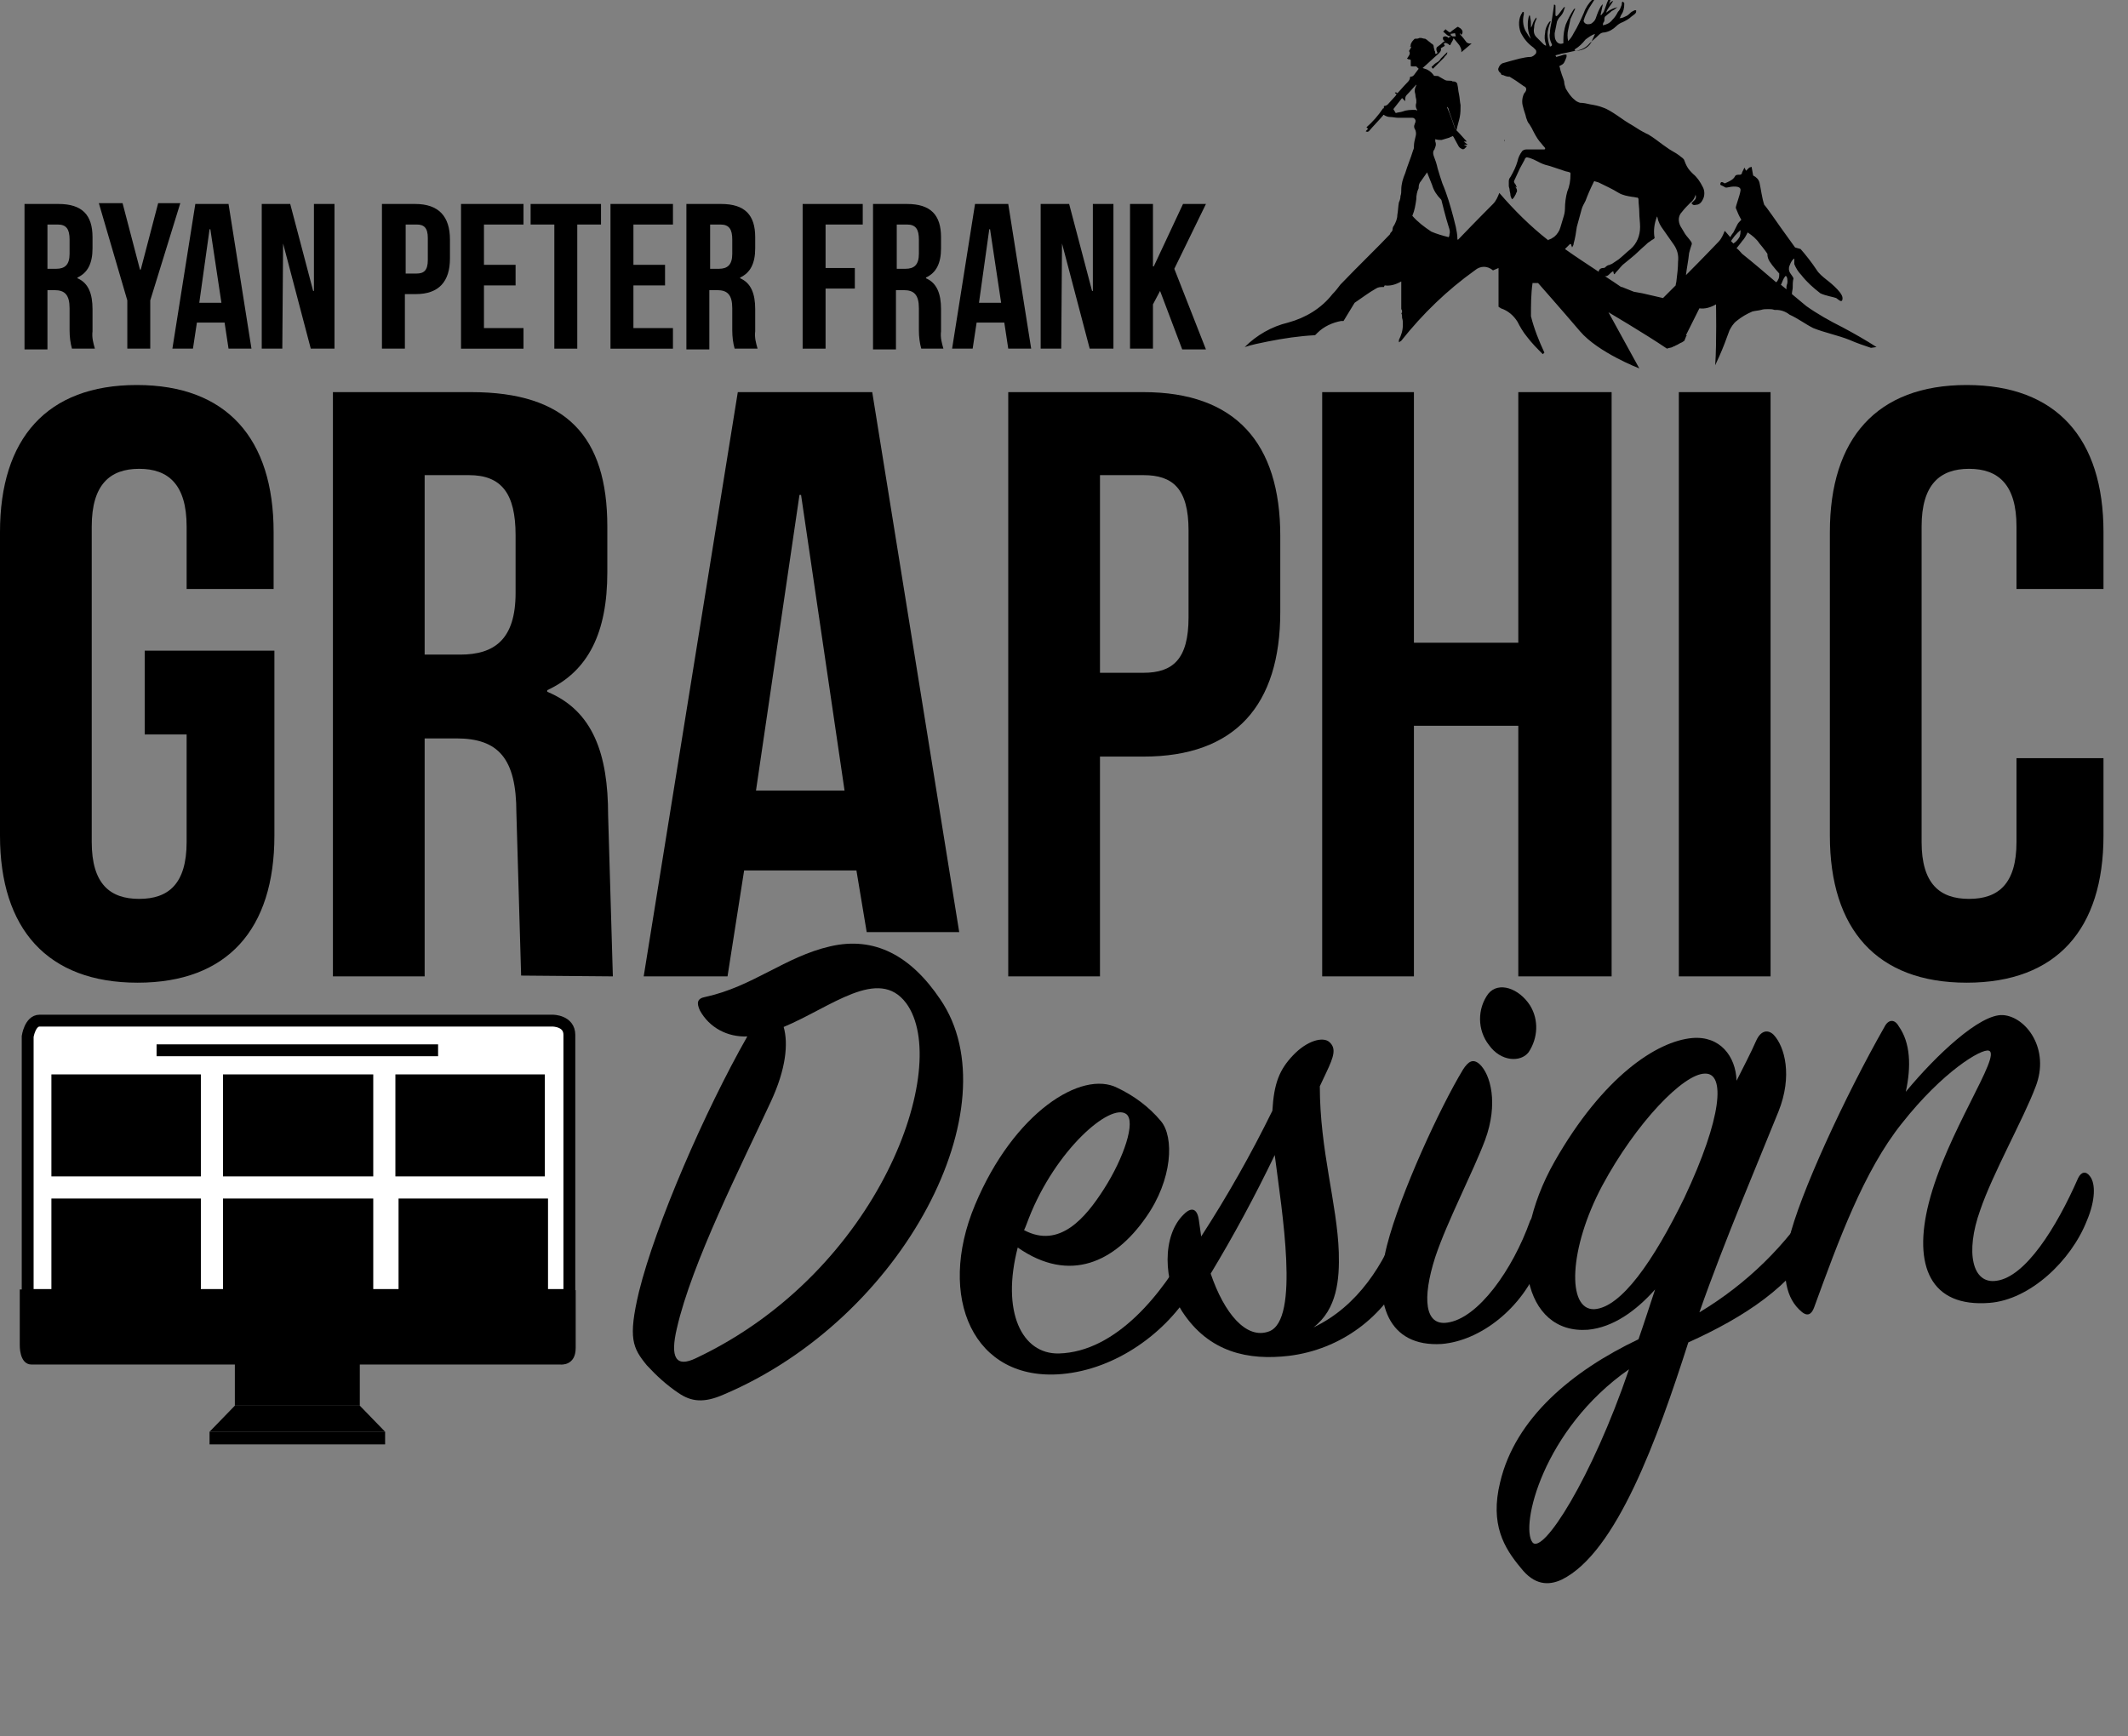 <svg xmlns="http://www.w3.org/2000/svg" xmlns:xlink="http://www.w3.org/1999/xlink" id="Layer_1" viewBox="0 0 269.1 219.6" style="enable-background:new 0 0 269.1 219.6;"><rect x="0" y="0" width="269.1" height="219.6" fill="#808080" stroke="none"/><style>.st0{fill:#FFFFFF;stroke:#000000;stroke-width:1.5;stroke-miterlimit:10;}</style><title>RPF_DesignLogo__WHITE_GraphicDesign</title><g><path d="M9.1 44.1c-.2-.7-.3-1.5-.3-2.3V39c0-1.7-.6-2.3-1.9-2.3H6v7.5H3.1V25.8h4.3c3 0 4.3 1.4 4.3 4.2v1.4c0 1.9-.6 3.1-1.9 3.7v.1c1.4.6 1.9 2 1.9 3.9v2.8c-.1.8.1 1.5.3 2.2H9.1zM6 28.4V34h1.1c1.1.0 1.7-.5 1.7-1.9v-1.8c0-1.3-.4-1.9-1.5-1.9H6z"/><path d="M16.1 38l-3.6-12.3h3l2.2 8.4h.1l2.2-8.4h2.8L19 38v6.1h-2.9V38z"/><path d="M31.8 44.1h-2.9l-.5-3.3h-3.5l-.5 3.3h-2.6l2.9-18.3h4.2l2.9 18.3zm-6.6-5.8H28L26.6 29h-.1l-1.3 9.3z"/><path d="M35.8 30.8l-.1 13.3h-2.6V25.8h3.6l2.9 11h.1v-11h2.6v18.3h-3L35.8 30.8z"/><path d="M56.9 30.3v2.4c0 2.9-1.4 4.5-4.3 4.5h-1.4v6.9h-2.9V25.8h4.2C55.5 25.8 56.9 27.4 56.9 30.3zm-5.6-1.9v6.2h1.4c.9.0 1.4-.4 1.4-1.7v-2.8c0-1.3-.5-1.7-1.4-1.7H51.3z"/><path d="M61.2 33.5h4v2.6h-4v5.4h5v2.6h-7.9V25.8h7.9v2.6h-5v5.1z"/><path d="M67.1 25.8H76v2.6h-3v15.7h-2.9V28.4h-3V25.8z"/><path d="M80.1 33.5h4v2.6h-4v5.4h5v2.6h-7.9V25.8h7.9v2.6h-5v5.1z"/><path d="M92.9 44.1c-.2-.7-.3-1.5-.3-2.3V39c0-1.7-.6-2.3-1.9-2.3h-1v7.5h-2.9V25.8h4.4c3 0 4.3 1.4 4.3 4.2v1.4c0 1.9-.6 3.1-1.9 3.7v.1c1.4.6 1.9 2 1.9 3.9v2.8c-.1.8.1 1.5.3 2.2H92.9zM89.8 28.4V34h1.1c1.1.0 1.7-.5 1.7-1.9v-1.8c0-1.3-.4-1.9-1.5-1.9H89.8z"/><path d="M104.4 33.9h3.7v2.6h-3.7v7.6h-2.9V25.8h7.6v2.6h-4.7v5.5z"/><path d="M116.5 44.1c-.2-.7-.3-1.5-.3-2.3V39c0-1.7-.6-2.3-1.9-2.3h-1v7.5h-2.9V25.8h4.3c3 0 4.3 1.4 4.3 4.2v1.4c0 1.9-.6 3.1-1.9 3.7v.1c1.4.6 1.9 2 1.9 3.9v2.8c-.1.8.1 1.5.3 2.2H116.5zM113.4 28.4V34h1.1c1.1.0 1.7-.5 1.7-1.9v-1.8c0-1.3-.4-1.9-1.5-1.9h-1.3z"/><path d="M130.4 44.1h-2.9l-.5-3.3h-3.5l-.5 3.3h-2.6l2.9-18.3h4.2L130.4 44.1zM123.8 38.3h2.8l-1.4-9.3h-.1l-1.3 9.3z"/><path d="M134.3 30.8l-.1 13.3h-2.6V25.8h3.6l2.9 11h.1v-11h2.6v18.3h-3l-3.5-13.3z"/><path d="M146.7 36.8l-.9 1.7v5.6h-2.9V25.8h2.9v7.9h.1l3.7-7.9h2.9l-4 8.2 4 10.2h-3L146.7 36.8z"/></g><path d="M18.4 82.3h16.3v23.4c0 11.8-5.9 18.6-17.3 18.6S0 117.5.0 105.7V67.3c0-11.8 5.9-18.6 17.3-18.6s17.3 6.8 17.3 18.6v7.2h-11v-7.9c0-5.3-2.3-7.3-6-7.3s-6 2-6 7.3v39.9c0 5.3 2.3 7.2 6 7.2s6-1.9 6-7.2V92.9h-5.3V82.3z"/><path d="M65.9 123.4l-.6-20.6c0-6.9-2.3-9.4-7.6-9.4h-4v30.1H42.1V49.6h17.5c12 0 17.2 5.6 17.2 17v5.8c0 7.6-2.4 12.5-7.6 14.9v.2c5.8 2.4 7.7 7.9 7.7 15.6l.6 20.4L65.9 123.4zM53.7 60.1v22.7h4.5c4.3.0 7-1.9 7-7.8v-7.3c0-5.3-1.8-7.6-5.9-7.6H53.7z"/><path d="M121.3 117.9h-11.7l-1.3-7.8H94.1L92 123.5H81.4l11.9-73.9h17l11 68.3zM95.6 1e2h11.2l-5.5-37.4h-.2L95.6 1e2z"/><path d="M161.9 67.8v9.6c0 11.8-5.7 18.3-17.3 18.3h-5.5v27.8h-11.6V49.6h17.1c11.6.0 17.3 6.4 17.3 18.2zm-22.8-7.7v25h5.5c3.7.0 5.7-1.7 5.7-7v-11c0-5.3-2-7-5.7-7L139.1 60.1z"/><path d="M178.8 123.5h-11.6V49.6h11.6v31.7H192V49.6h11.8v73.9H192V91.8h-13.2v31.7z"/><path d="M212.3 49.6h11.6v73.9h-11.6V49.6z"/><path d="M266 95.9v9.8c0 11.8-5.9 18.6-17.3 18.6s-17.3-6.8-17.3-18.6V67.3c0-11.8 5.9-18.6 17.3-18.6S266 55.5 266 67.3v7.2h-11v-7.9c0-5.3-2.3-7.3-6-7.3s-6 2-6 7.3v39.9c0 5.3 2.3 7.2 6 7.2s6-1.9 6-7.2V95.9h11z"/><g><path d="M88.5 127.8c-.4-.9-.4-1.5.7-1.7 6-1.3 10.1-5.1 15.8-6.4 5.6-1.3 10.2 1.2 13.9 6.7 9.2 13.4-4.5 40.3-27.4 50-2.5 1.1-4.1.9-5.7-.2-1.5-1-2.8-2.2-4-3.5-1.8-2.2-2.4-3.4-1-9.3 2.1-8.5 8.3-22.8 13.7-32.3C92 131.2 89.7 130 88.5 127.8zm9 11.5c-3.8 8.2-10 20.4-11.9 28.7-.9 3.8-.1 5 2.4 3.8 23.3-11 32.4-37 26.6-44.9-3.5-4.7-9.5.5-15.5 3C99.7 132 99.4 135.2 97.5 139.3z"/><path d="M133.9 171.2c7.3-.2 13.2-7.7 16.5-13.8.4-.7 1.1-.8 1.5.0.4.7.3 3.2-1.1 5.6-3.3 5.6-9.7 10.2-16.5 10.8-11.2 1-15.9-9.7-11-21.4s13.5-17.1 18-14.8c2.1 1 4 2.4 5.5 4.2 1.7 2 1.5 7.4-1.9 12.2-3.9 5.6-9.6 8.4-16.2 3.8C126.6 165.9 129.2 171.3 133.9 171.2zM139.6 150.4c2.5-3.9 4.1-8.6 2.8-9.5-2-1.4-8.9 4.5-12.3 13.2-.2.5-.4 1.1-.6 1.5C134 158 137.3 154 139.6 150.4z"/><path d="M160.9 140.5c.2-3.5.9-5.2 2.6-7 1.8-1.9 3.8-2.4 4.6-1.7.9.8.6 1.8-.4 3.9-.3.6-.5 1.1-.8 1.7.0 8.1 2.2 14.9 2.4 21 .1 3.4-.2 7.2-3.2 9.5 5.7-2.7 9-8.2 10.8-13.1.4-1 1.3-.8 1.7-.1.4.8.5 3.1-.8 5.9-2.7 6-8.3 10.1-14.8 10.9-5.1.6-10.1-.4-13.5-5.6-2.4-3.8-2.6-9.6.2-12.3 1-1 1.7-.7 1.9.7.1.7.2 1.4.3 2.1C155.2 151.3 158.2 146 160.9 140.5zM153.1 161.1c1.7 5 4.5 8.4 7.4 7.3 3.9-1.5 1.6-15.2.7-22.3C158.7 151.3 156 156.3 153.1 161.1z"/><path d="M175.4 157.5c1.7-6.6 6.7-17.4 9.6-22.2.7-1.1 1.3-1.4 2.1-.7 1.4 1.3 2.4 5 .7 9.6-1.5 4-4.8 10.3-6.3 14.8-1.7 5.3-1.3 8.7 1.5 8.3 3.9-.5 8.3-6.7 10.5-12.9.4-.8 1-.8 1.4-.1.8 1.4.7 3.2-.2 5.5-2.2 5.7-7.5 9.8-12.4 10.2C175.6 170.4 173.5 164.9 175.4 157.5zm17.9-24.4c-1 1.3-3.5 1.2-5-.9-1.5-1.9-1.5-4.6-.1-6.5 1.3-1.6 3.9-.7 5.3 1.5C194.6 129 194.5 131.3 193.3 133.1z"/><path d="M213.5 169.8c-3.9 12.2-9.1 26.6-16 30-1.7.8-3.5.7-5.2-1.5-2.1-2.5-3.9-5.5-2.6-10.8 1.9-8.1 9.1-14.1 17.5-18.1.7-2 1.4-4.2 2.1-6.3-2.4 2.7-5.3 4.8-8.5 5.1-8.1.6-10.5-10.2-4.2-21.3 6.1-10.7 12.9-15.2 17.4-15.6 3.5-.3 5.5 2.3 5.6 5.4.9-1.8 1.8-3.5 2.5-5.1.6-1.3 1.5-1.4 2.2-.7 1.4 1.5 2.4 5.2.6 9.7-2.2 5.5-6.9 16.5-10 25.4 6-3.6 11-8.5 14.7-14.4.5-.7 1.3-.8 1.5.1.2.8-.1 2.7-1.4 5.2C226.7 162.6 220.6 166.6 213.5 169.8zm-19.7 25.3c1.3 1.6 7.5-8.1 12.2-21.9C195.1 180.8 192.2 193.1 193.8 195.1zm21.8-59.3c-2.7.0-8.7 6.2-13 14.2-4.2 7.9-4.5 15.7-1 15.6 3.4-.2 7.5-6.1 11.4-14.1C217.8 141.3 218.2 135.7 215.6 135.8z"/><path d="M253.3 128.4c2.9.2 6 4.3 4.1 9.1-1.5 4-5.4 10.9-7 15.6-1.9 5.3-1 9.4 2.1 8.9 3.6-.5 7.5-6.6 10.3-13 .4-.8 1-.9 1.5-.2.7.9.7 3-.4 5.6-2 5.1-7.2 10-12.3 10.4-7.5.6-9.7-4.7-7.7-12.6 2.2-8.8 9.3-18.8 7.6-19.3-.9-.3-5.8 2.6-11 9.2-4.8 6-8 14.8-11.1 23.3-.3.8-.8 1.2-1.6.5-1.9-1.6-2.6-4.5-1.6-9 1.3-5.7 7.2-18.4 12.1-27 .5-1 1.3-1 1.8-.1 1.5 2.1 1.6 5.1.9 8.3C244.8 133.5 250.4 128.2 253.3 128.4z"/></g><path class="st0" d="M3.5 163v-31.9s.3-2 1.5-2h64.9s2.1.0 2.1 1.8v32.9H3.5V163z"/><rect x="50.4" y="151.6" width="18.9" height="12.9"/><rect x="28.2" y="135.9" width="19" height="12.9"/><rect x="50" y="135.9" width="18.9" height="12.9"/><rect x="6.5" y="151.6" width="18.9" height="11.5"/><rect x="28.2" y="151.6" width="19" height="11.5"/><rect x="6.5" y="135.9" width="18.9" height="12.9"/><rect x="19.8" y="132.1" width="35.6" height="1.5"/><path d="M2.5 163.1v7s-.1 2.5 1.5 2.5h66.9s1.9.2 1.9-2.1v-7.3L2.5 163.1z"/><rect x="29.7" y="172" width="15.8" height="5.8"/><rect x="26.5" y="181.1" width="22.2" height="1.6"/><polygon points="29.7,177.8 26.5,181.1 48.7,181.1 45.5,177.8"/><g><path d="M190.3 17.7c-.1.0-.1.1-.1.2L190.3 17.7z"/><path d="M233 41.4c-1.6-.8-3.2-1.7-4.6-2.7-.6-.5-1.2-1-1.8-1.5.0-.3.1-.6.1-.8.0-.4.0-.8.1-1.2-.2-.5-.8-.8-.5-1.6s.6-.9.6-.9.0.6.0.7c.2.5.5 1 .9 1.4.7.9 1.5 1.6 2.4 2.3.6.3 1.8.5 2 .6s.8.8.8.0-2-2.3-2-2.3c-.5-.4-1-.8-1.3-1.3-.6-.9-1.3-1.8-2-2.6l-.7-.2s-1.3-1.8-1.8-2.5-1.8-2.6-2.1-2.9c-.3-.9-.4-1.9-.6-2.8-.1-.4-.4-.7-.8-.9l-.2-1.1-.3.1-.4.4-.2-.4-.3.6s0 .3-.3.3-.5.0-.6.2-.3.4-.5.5c-.1.1-.8.4-.8.4s-.4-.3-.5-.1-.1.3.2.4.3.3.7.2 1.7-.3 1.6.4-.6 1.9-.6 2.2c.2.5.4 1 .7 1.5-.2.2-.4.4-.5.6-.1.2-.4.8-.5 1-.1.1-.3.4-.4.6-.4-.5-.7-.8-.7-.8-.2.5-.4 1-.8 1.4-.2.2-1.9 2-4.1 4.2.1-.9.3-1.8.4-2.8.1-.4.2-.7.3-1 .1-.2.0-.4-.1-.5-.2-.3-.5-.6-.7-.9-.2-.3-.4-.7-.6-1-.3-.6-.3-1.3.2-1.8.3-.4.7-.8 1.1-1.2.3-.2.5-.6.6-.9v-.1c.1.2.1.5-.1.7-.1.1-.3.3-.4.4.1.2.3.3.6.2.3.0.6-.2.8-.6.3-.5.3-1.2.0-1.7-.3-.6-.7-1.2-1.2-1.6-.3-.3-.6-.6-.8-1-.1-.2-.2-.4-.3-.7-.1-.3-.4-.4-.6-.6-.5-.4-1.2-.7-1.7-1.1-.6-.4-1.2-.9-1.8-1.3-.2-.1-.4-.3-.7-.4-.6-.3-1.1-.6-1.7-1-.7-.4-1.3-.8-2-1.3-.6-.4-1.2-.8-1.8-1-.5-.2-1-.3-1.6-.4-.4-.1-.9-.2-1.3-.2-.3-.1-.5-.2-.7-.4-.5-.4-.8-.9-1.1-1.4-.1-.3-.2-.6-.2-.9-.1-.4-.3-.8-.4-1.2-.1-.2-.1-.5-.2-.7.0.0.0-.1.1-.1.2-.1.4-.2.5-.4.1-.2.2-.4.3-.7.0-.1.0-.2.0-.3-.1.0-.2.0-.3.0-.3.1-.6.2-1 .3l-.1-.2c.3-.1.5-.1.7-.2.7-.1 1.3-.3 2-.4.6-.1 1.2-.4 1.6-.9.4-.4.8-.7 1.2-1.1.2-.2.4-.3.7-.3.6-.1 1.1-.4 1.5-.8.2-.2.5-.4.8-.5.4-.2.8-.4 1.1-.7.1-.1.3-.2.4-.3s.2-.2.2-.3.0-.2.0-.2-.1.0-.2.0c-.2.1-.4.2-.5.3-.2.2-.4.4-.7.5-.2.1-.4.2-.7.2.1-.1.1-.2.2-.4.3-.4.4-.9.4-1.4.0-.1.0-.2-.1-.2l-.1-.1s-.1.1-.1.1c0 .2.0.3-.1.5-.1.3-.2.5-.4.7-.2.4-.4.7-.7 1-.3.4-.7.6-1.2.7.0-.1.0-.3.1-.4s.1-.3.1-.5c0-.1.1-.3.2-.3.2-.2.5-.4.7-.6.2-.1.4-.2.6-.4.1.0.1-.1.2-.1-.5.1-1 .3-1.5.7.2-.6.6-.9.9-1.5-.3.1-.5.3-.6.6l.5-1.4c-.2.1-.3.2-.4.4-.1.3-.3.6-.4 1-.1.3-.2.5-.3.8-.1.1-.2.3-.3.4h-.1l.3-1.4c-.1.1-.1.2-.2.2-.3.5-.5 1-.7 1.6-.1.3-.3.5-.6.7-.3.1-.6.1-.8-.1-.1-.1-.2-.3-.1-.4.1-.4.3-.8.5-1.2.2-.4.5-.8.8-1.3.0-.1.1-.2.1-.2s0-.1.0-.1-.1.0-.1.0c-.1.0-.1.1-.2.2-.5.5-.9 1.1-1.1 1.7-.4.9-.8 1.8-1.3 2.6-.2.4-.4.7-.7 1-.1-.5-.1-1 0-1.4.1-.5.2-.9.3-1.4.2-.4.4-.9.6-1.3h-.1s-.1.1-.1.1c-.4.6-.7 1.2-1 1.9-.2.6-.3 1.3-.3 1.9.0.1.0.3.0.4.0.1.0.1-.1.1-.3.1-.6.0-.8-.3-.2-.3-.2-.6-.2-1 .1-.5.2-1 .3-1.5.1-.2.2-.4.3-.5.3-.3.5-.6.6-1 0-.1.1-.2.1-.3h-.1s-.1.1-.1.1c-.2.3-.4.5-.6.8-.1.1-.1.1-.2.2s-.2.0-.2-.1c0-.2.0-.3.0-.5s0-.4.0-.6c0-.1.0-.2-.1-.2h-.1c0 .1.0.2.0.2-.1.7-.2 1.4-.3 2-.1.5-.2.9-.2 1.4-.1.4.0.9.2 1.3.1.2.1.3-.2.4-.2-.5-.3-1.1-.3-1.6s.2-1.1.4-1.6h-.1s-.1.1-.1.1c-.3.4-.5.9-.5 1.3-.1.5-.1 1 .1 1.5.0.1.0.1.0.2-.1-.1-.2-.1-.3-.2-.3-.3-.6-.6-.9-.9-.3-.3-.4-.7-.3-1.2.0-.4.1-.7.3-1.1.0-.1.0-.1.0-.2-.2.2-.3.4-.4.6s-.1.4-.3.7c0-.1.0-.1.0-.2.0-.4.0-.7-.1-1.1.0-.1.0-.2-.1-.3.0.1-.1.2-.1.3-.2.9-.1 1.9.3 2.7-.2-.2-.4-.5-.5-.7-.5-.7-.6-1.6-.4-2.4.0-.1.0-.1.0-.2.0.0.0-.1-.1-.1.0.0-.1.0-.1.1-.5.7-.5 1.7-.2 2.5.4.8.9 1.4 1.6 1.9.1.1.2.2.3.3.1.1.1.4.0.5-.2.2-.4.4-.7.4-.4.0-.8.1-1.3.2-.8.2-1.5.4-2.2.6-.2.1-.4.3-.5.6-.1.2.0.4.2.6.0.0.1.0.1.1s.1.2.3.2c.2.1.5.2.7.2h.1c.3.2.5.3.8.5s.7.5 1 .7c.3.1.4.4.2.7.0.0.0.1-.1.1-.3.5-.4 1.2-.2 1.8.1.5.3.9.4 1.4.1.3.2.6.4.8.1.2.2.3.3.5.3.6.6 1.2 1 1.7.2.2.4.5.6.7.0.0.1.1.1.2.0.1-.1.1-.2.1-.4.0-.7.0-1.1.0s-.7.0-1.1.0c-.2.0-.4.1-.5.2-.3.4-.5.8-.6 1.3-.2.7-.5 1.3-.9 2-.1.1-.2.3-.2.5s0 .4.0.6c0 .2.1.3.1.5s.1.4.1.6.1.4.2.6c.2-.1.3-.3.4-.5.1-.1.1-.3.2-.4.1-.2.0-.5-.2-.7l.2.1c0-.1-.1-.2-.1-.3-.3-.4-.3-.4-.1-.8s.4-.9.6-1.3c.2-.4.4-.7.6-1.1.0-.1.1-.2.1-.2.1-.1.1-.1.2-.1.6.1 1.1.4 1.7.7.4.2.8.3 1.2.4.3.1.6.2.9.3s.6.2.9.3c.2.1.5.1.7.2.1.0.1.1.1.2.0.8-.1 1.5-.4 2.2-.2.7-.3 1.5-.3 2.2.0.4-.1.8-.2 1.1-.2.6-.3 1.1-.5 1.6-.2.4-.5.8-.9 1-.1.1-.2.1-.4.2.0.0-.1.0-.1.1-2.3-1.8-4.3-3.8-6.2-6-.2.5-.4 1-.8 1.4-.2.2-2.1 2.1-4.4 4.5h-.1s0 0 0-.1c0-.5-.1-1-.2-1.5-.1-.4-.2-.8-.3-1.2-.4-1.5-.8-2.9-1.4-4.3-.2-.6-.4-1.2-.6-1.9-.1-.5-.3-1.1-.5-1.6-.1-.3-.1-.6.1-.8.0-.1.1-.2.1-.3.1-.2.1-.5.0-.7.0-.1.0-.2.0-.3.3.1.5.1.8.1.3-.1.7-.2 1-.3.1-.1.3-.1.4-.2l.1.1c.2.4.4.7.6 1.1.1.2.2.3.4.4.1.1.3.1.4.0s.2-.2.3-.3l-.4-.2h.5l-.5-.4h.4s0 0 0 0c-.4-.4-.8-.9-1.2-1.3-.1-.1-.2-.2-.3-.3-.3-.9-.6-1.8-1-2.7v-.1c.1.1.2.2.2.4.2.6.4 1.1.6 1.7.1.3.2.6.3.9l.1-.1c.1-.5.3-1.1.4-1.6s.1-1 .1-1.5c-.1-.5-.1-.9-.2-1.4-.1-.4-.1-.8-.2-1.2.0-.2-.2-.4-.5-.4h-.1c-.1-.1-.3-.1-.5-.1s-.3.0-.5-.1-.5-.3-.7-.4c-.1-.1-.2-.1-.4-.1h-.1c-.1.0-.2.0-.2-.1-.3-.4-.7-.7-1.1-.8l-.3-.1s0 0 0 0c.7-.6 1.3-1.2 2-1.8.2-.2.4-.4.3-.7l.5-.3c0-.1-.1-.2-.1-.2v-.1c.1-.1.3-.1.4.0.1.0.2.1.3.2h.1c.1-.3.3-.5.4-.8v-.1c.3.4.6.7.8 1 .1.2.2.4.2.6.0.1.0.1.0.2l1.3-1.1c-.1.0-.2.0-.3.0-.1.0-.2-.1-.3-.1-.3-.4-.6-.8-.9-1.1v-.1l.2.2c.2-.2.2-.5.0-.7l-.1-.1c-.1-.1-.2-.1-.3-.2h-.1l-.7.5c-.1.1-.1.1-.2.2l-.1-.1v.3L184 4.2l.1.4c-.1.0-.3.0-.4.0s-.1-.1-.2-.1c0-.1-.1-.2-.1-.3-.2-.2-.4-.3-.6-.5L182.5 4c.3.2.5.6 1 .6l-.4.2v-.1c-.1.0-.2-.1-.3-.1-.1.0-.2.0-.3.1-.1.1.0.2.0.3s.1.1.2.2c-.2.1-.4.3-.5.4-.1.1-.3.2-.4.3-.2.1-.2.4-.1.6.1.1.1.3-.1.3h-.1c0-.1.0-.3-.1-.4.0-.2-.1-.3-.1-.5s-.1-.3-.3-.4c-.2-.2-.4-.3-.6-.5-.1.0-.1-.1-.2-.1-.2.0-.4-.1-.5-.1s-.1.0-.2.0c-.2.1-.3.1-.5.1h-.1c-.2.2-.4.4-.5.7.0.1.0.2-.1.3h.2c-.1.1-.1.1-.1.2-.1.1-.1.2-.2.3v.1c.1.1.1.3.0.5-.1.1-.1.2-.2.3s-.1.1.1.2c.1.0.2.0.3.1.0.2.0.4.0.6s0 .2.2.2.3.0.4.0h.1c.1.1.2.2.3.3l-.3.4c-.1.1-.2.3-.3.4-.1.1-.2.2-.4.2.0.0-.1.0-.1.1.0.3-.2.5-.4.7-.4.4-.8.9-1.2 1.3l-.1-.1c-.1.0-.2.0-.2.0.0.2.2.1.2.2s-.1.1-.1.2l-1 1.1c-.1.1-.3.2-.4.2s-.1.0-.1.1c0 0 0 .1.0.2h-.1c-.6.9-1.3 1.7-2.1 2.4l.2.2-.3.3v0s0 0 0 0c.2.1.2.1.4.0.6-.7 1.2-1.3 1.8-2 0-.1.1-.1.2.0.2.1.4.2.7.2.3.0.7.1 1 .1.6.0 1.2.0 1.8.0.2.0.3.1.4.3.0.1.0.1.0.2s-.1.2-.1.3c-.1.2-.1.4.0.6.2.3.2.7.1 1-.1.4-.2.8-.2 1.2.0.2.0.3-.1.5-.3 1-.7 1.9-1 2.9-.3.7-.5 1.4-.5 2.1.0.3.0.5-.1.8.0.3-.1.6-.2.8-.1.5-.1 1.1-.2 1.6.0.5-.2.9-.4 1.3-.1.1-.2.3-.2.5s-.1.3-.3.5v.1c-1.5 1.6-4 4-6.3 6.4-.3.4-.6.8-1 1.2-1.4 1.8-3.4 3-5.6 3.6-2.1.5-4 1.6-5.5 3.1.9-.3 1.9-.5 2.9-.7 2-.4 4-.7 6-.8.1-.1.2-.2.3-.3.8-.8 1.9-1.3 3-1.5.1.0.2.0.3.0.5-.8.9-1.5 1.4-2.3.9-.6 1.8-1.3 2.7-1.8.3-.2.6-.2 1-.2l.1-.2c.7.1 1.4-.1 2.1-.5.0.0.0 1.6.0 3.5.1.1.1.3.1.4.0.0.0.1-.1.1.1.2.1.3.1.5v.1c.1.3.1.5.1.8s0 0 0 .1c0 .7-.2 1.3-.5 1.9.0.1.0.2.0.3l.3-.2c2.7-3.4 5.8-6.4 9.3-8.9.7-.6 1.6-.6 2.3.0.2-.1.5-.2.7-.3.0.0.0 2.5.0 4.9.1.1.2.1.3.2.9.3 1.6.9 2.1 1.7.3.6.7 1.3 1.2 1.9.6.8 1.3 1.5 2 2.2.1-.1.2-.2.2-.2-.7-1.5-1.3-3-1.7-4.6.0-1.4.0-2.8.2-4.2h.7s3 3.4 5.3 6.1 7.5 4.7 7.5 4.7l-3.9-7.1s4.6 2.7 7.4 4.6h0c.2-.1.5-.1.7-.2.1-.1.3-.1.4-.2.3-.1.5-.3.8-.4l.3-.2c.1-.2.1-.3.2-.5.0-.1.1-.1.1-.2h-.1c.8-1.6 1.5-3 1.7-3.4.7.1 1.4-.1 2.1-.5.0.0.1 4.8-.1 7.7.2-.4.3-.7.5-1.1.5-1.1.9-2.2 1.3-3.3.2-.4.5-.9.9-1.2.6-.5 1.3-.9 2-1.2.4-.1.7-.1 1.1-.2.3-.1.6-.1.9-.1s.5.0.8.1c.1.0.1.0.2.0.6.0 1.2.2 1.7.6 1.1.5 2 1.2 3 1.7 1.5.6 3.1.9 4.6 1.5.9.4 1.8.7 2.7 1l.7-.1C235.9 43 234.5 42.2 233 41.4zM199.2 6.2c.5-.3.9-.7 1.3-1.2.4-.3.8-.6 1.2-.7-.2.4-.3.7-.5 1.1-.4.7-1.3 1.1-2.1 1C199.1 6.3 199.2 6.2 199.2 6.2zm-20.3 4.2-1.4 1.5L178.9 10.4zm0 3.5c-.5.0-1 0-1.5.2-.3.1-.6.1-.9.2l-.3-.5 1.1-1.4.4.4c0-.1.0-.1.0-.2.0-.2.0-.4.2-.6.4-.4.8-.9 1.2-1.3v.1c-.1.2-.2.4-.2.7.0.2.1.4.1.6s.1.4.1.6c0 .1.0.2.0.3-.1.3-.1.6.1.9v.1C179.1 13.9 179 13.9 178.9 13.9zM181.1 8.4c.2-.2.4-.4.6-.5s.4-.3.5-.5c.2-.2.5-.5.7-.7s.1.0.1.0.0.1.0.1c-.1.2-.3.3-.4.5-.3.3-.5.5-.8.8-.2.2-.3.3-.5.5l-.1.1C181 8.5 181 8.4 181.1 8.4zm-2 16.8c0-.5.1-1 .3-1.4v-.1c0-.3.1-.6.3-.8.2-.3.5-.7.7-1l.1-.1s0 .1.0.1c.2.5.4 1 .6 1.5.2.7.6 1.3 1.1 1.8.0.0.1.1.1.2.2.8.4 1.6.6 2.3.1.3.2.7.3 1 .1.3.2.6.1.9.0.1.0.2-.1.4-.8-.2-1.5-.4-2.2-.7-.9-.6-1.7-1.2-2.4-2C178.9 26.6 179 25.9 179.1 25.2zm46.7 9.7c.2.0.3.6.2 1-.1.2-.1.5-.1.7-.2-.2-.5-.4-.7-.6.1-.1.1-.2.2-.4C225.5 35.3 225.7 35 225.8 34.9zm-5.5-4.4c.3-.3.5-.7.7-1.1.6.4 1.1.8 1.5 1.4.6.7 1 1.3 1 1.3.0.4.1.7.3 1 .3.5 1.2 1.5 1.2 1.5.0.2.0.5-.1.7-.1.1-.1.3-.3.4-1.4-1.2-2.8-2.4-4.3-3.6-.2-.2-.4-.5-.7-.7C219.9 31 220.1 30.8 220.3 30.5zM219.1 30.2c.4-.6 1-1.1 1-1.1.0.3.0.7-.2 1s-.4.5-.7.7l-.3-.3C219 30.3 219.1 30.2 219.1 30.2zm-21.2 1.3c.1-.1.1-.1.2-.2.1-.1.2-.2.4-.4.1-.1.2.0.2.1s.1.2.1.3c.1-.2.2-.3.2-.5.2-.7.3-1.4.4-2.1.2-.7.4-1.5.6-2.2.1-.4.3-.7.5-1.1.3-.8.6-1.5 1-2.3.0-.1.1-.1.1-.2.2.1.4.1.6.2.8.4 1.7.8 2.5 1.3.5.3 1.1.4 1.7.5.2.0.5.1.7.1.0.0.1.1.1.2.0.6.1 1.1.1 1.7.0.6.1 1.2.1 1.8.0 1.1-.4 2.1-1.2 2.8-.5.4-1 .9-1.5 1.3-.3.2-.6.4-.9.6-.1.0-.1.0-.2.1-.2.0-.4.1-.6.3-.1.1-.2.1-.3.1-.2.0-.4.1-.5.3.0.1-.1.1.0.2C200.7 33.4 199.3 32.5 197.9 31.5zm5 3.4c.2.1.4.0.6-.2.1-.1.3-.3.5-.4l.1.4c.1-.1.2-.1.2-.2.3-.3.6-.7.9-1 .7-.6 1.4-1.1 2-1.7.4-.4.8-.7 1.2-1.1.2-.1.4-.3.6-.4.2-.1.3-.2.2-.4-.1-.8.0-1.6.3-2.4v-.1-.1c0 .1.0.1.1.2.1.6.4 1.1.7 1.5.5.7.9 1.3 1.4 2 .4.6.6 1.3.5 2.1.0.8-.1 1.6-.2 2.4.0.2-.1.4-.1.6l-1.6 1.6-2.6-.6-1.1-.2-1.5-.6h-.1C204.4 35.9 203.7 35.4 202.9 34.9z"/></g></svg>